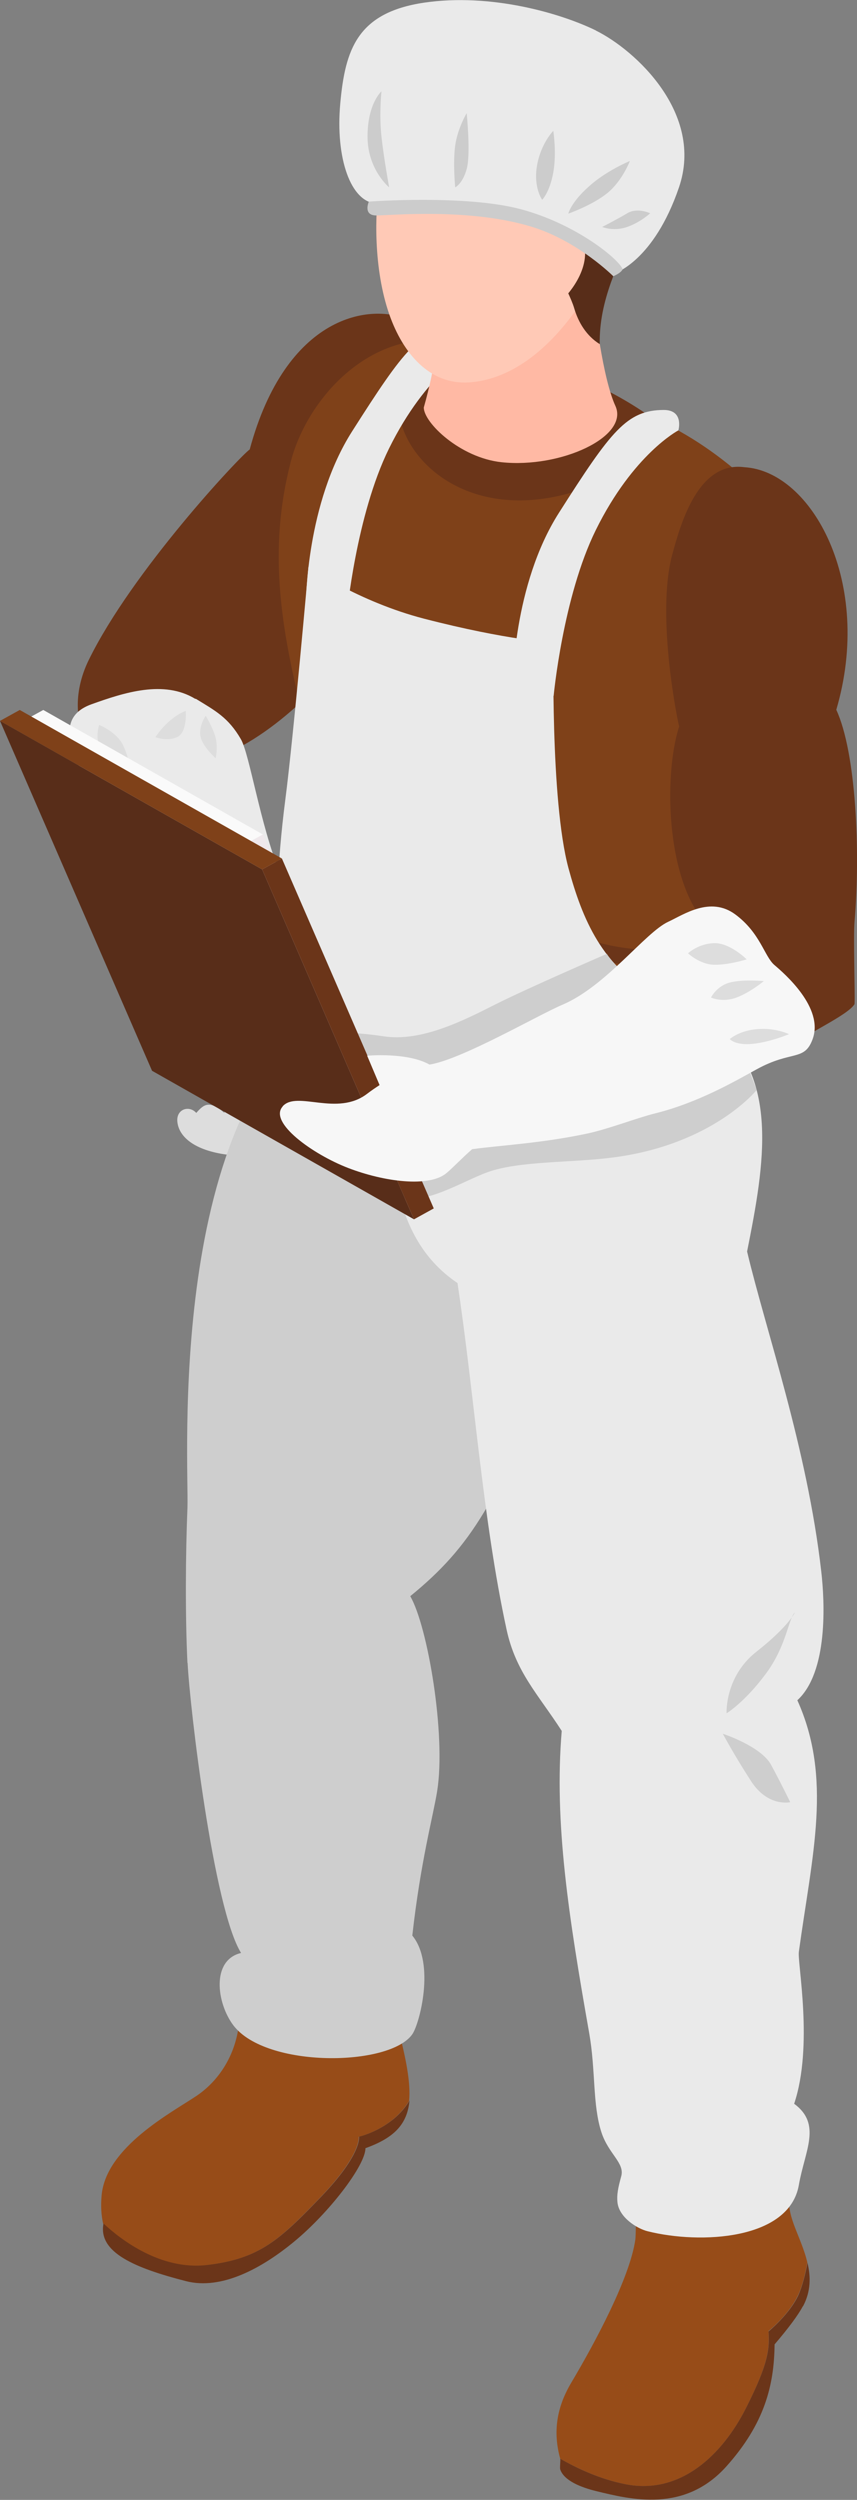 <svg width="36" height="105" viewBox="0 0 36 105" fill="none" xmlns="http://www.w3.org/2000/svg">
<rect x="0" y="0" width="36" height="105" fill="#808080" stroke="none"/>
<g clip-path="url(#clip0_430_6297)">
<path d="M16.466 89.052C15.778 89.595 15.067 89.75 15.067 89.75C15.067 89.75 15.201 90.472 13.462 92.287C11.723 94.096 10.885 94.887 8.664 95.143C6.751 95.368 5.075 94.096 4.332 93.397C4.253 93.048 4.229 92.66 4.269 92.202C4.458 90.177 7.209 88.733 8.261 88.027C9.304 87.321 10.142 86.002 10.063 84.24C10.016 83.177 14.774 86.103 16.695 85.079C17.059 86.468 17.257 87.476 17.186 88.237C17.051 88.462 16.822 88.772 16.466 89.052Z" fill="#974C18"/>
<path d="M15.352 90.225C15.352 90.962 13.794 92.972 12.348 94.159C11.012 95.261 9.312 96.2 7.81 95.812C5.668 95.261 4.111 94.609 4.348 93.391C5.091 94.089 6.759 95.354 8.68 95.137C10.893 94.881 11.739 94.089 13.478 92.281C15.217 90.473 15.083 89.744 15.083 89.744C15.083 89.744 15.794 89.588 16.482 89.045C16.846 88.758 17.067 88.456 17.202 88.231C17.107 89.216 16.569 89.79 15.36 90.225H15.352Z" fill="#6B3519"/>
<path d="M32.285 97.928C32.316 98.641 32.308 99.231 31.328 101.163C30.348 103.096 28.593 104.803 26.277 104.345C25.225 104.136 24.277 103.693 23.534 103.274C23.217 102.133 23.391 101.109 23.984 100.1C25.036 98.331 26.459 95.654 26.688 94.071C26.735 93.753 26.704 90.967 26.688 90.602C26.901 90.711 27.794 90.866 28.024 90.944C30.569 91.828 31.012 91.409 32.87 90.113C32.759 90.711 32.917 91.269 33.178 92.829C33.281 93.466 33.723 94.21 33.913 95.025C33.834 95.452 33.715 96.003 33.518 96.414C33.217 97.051 32.601 97.656 32.277 97.912L32.285 97.928Z" fill="#974C18"/>
<path d="M33.723 96.87C33.528 97.238 33.133 97.771 32.538 98.469C32.522 100.207 32.103 101.806 30.53 103.575C28.759 105.569 26.482 104.98 25.036 104.63C24.411 104.475 23.692 104.196 23.534 103.722C23.51 103.66 23.549 103.334 23.534 103.272C24.269 103.691 25.217 104.134 26.277 104.343C28.593 104.801 30.348 103.094 31.328 101.162C32.308 99.229 32.324 98.64 32.285 97.926C32.601 97.662 33.225 97.057 33.526 96.428C33.715 96.017 33.842 95.466 33.921 95.039C34.055 95.621 34.071 96.234 33.731 96.87H33.723Z" fill="#6B3519"/>
<path d="M15.802 25.807C14.64 27.491 12.316 30.338 9.676 31.58C7.028 32.829 4.751 32.604 3.723 31.207C3.209 30.517 3.028 29.159 3.723 27.731C5.549 23.991 10.087 19.156 10.49 18.877C12.008 13.259 15.549 12.638 17.304 13.484C20.569 15.051 21.162 18.613 19.763 21.593C19.028 23.145 16.798 24.433 15.802 25.807Z" fill="#6B3519"/>
<path d="M12.546 41.337C12.546 41.337 11.146 40.933 10.024 42.167C8.901 43.408 9.708 45.636 9.708 45.636C9.708 45.636 9.257 46.024 9.431 46.745C8.798 46.21 8.577 46.365 8.245 46.745C7.953 46.419 7.431 46.575 7.447 47.063C7.47 47.63 7.984 48.227 9.289 48.46C11.123 48.794 12.672 47.77 12.711 47.063C12.751 46.357 14.672 44.13 12.553 41.337H12.546Z" fill="#DDDDDD"/>
<path d="M8.221 29.348C9.043 29.852 9.589 30.132 10.119 31.047C10.482 31.676 10.941 34.671 11.739 36.604C12.427 38.264 12.474 40.041 12.474 41.896C12.474 43.099 10.032 43.595 9.818 42.897C9.431 41.609 8.632 41.081 7.439 39.382C6.245 37.682 3.984 33.911 3.573 32.809C3.17 31.723 2.206 30.171 3.842 29.581C5.225 29.084 6.885 28.549 8.206 29.356L8.221 29.348Z" fill="#EAEAEA"/>
<path d="M7.874 69.844C7.779 67.873 7.794 65.312 7.874 63.334C7.945 61.479 6.933 46.533 14.032 42.188C14.15 42.04 20.83 42.956 23.059 43.142C23.383 43.173 23.636 43.445 23.692 43.748C24.964 51.019 24.261 56.994 20.324 63.528C19.447 64.979 18.53 65.988 17.233 67.043C17.96 68.285 18.743 72.855 18.364 75.23C18.198 76.27 17.668 78.179 17.32 81.298C18.293 82.485 17.621 85.015 17.32 85.442C16.364 86.808 11.186 86.87 9.81 85.077C9.099 84.146 8.862 82.33 10.127 82.028C8.964 80.165 7.968 71.652 7.881 69.852L7.874 69.844Z" fill="#CECECE"/>
<path d="M19.209 53.884C16.83 52.27 16.063 49.275 16.435 43.703C18.411 40.816 26.846 42.958 29.945 42.981C32.775 45.162 32.119 48.879 31.383 52.565C32.166 55.871 33.905 60.814 34.498 65.998C34.648 67.293 34.791 70.227 33.494 71.414C34.972 74.696 34.119 77.886 33.557 81.983C33.494 82.464 34.174 85.933 33.36 88.362C34.53 89.223 33.81 90.325 33.557 91.776C33.154 94.081 29.423 94.275 27.202 93.716C26.759 93.607 26 93.134 25.937 92.498C25.905 92.195 25.96 91.9 26.095 91.411C26.253 90.845 25.565 90.48 25.265 89.564C24.885 88.4 25.028 86.973 24.751 85.397C23.889 80.509 23.273 76.559 23.597 72.702C22.601 71.158 21.668 70.234 21.281 68.45C20.277 63.833 19.921 58.532 19.217 53.884H19.209Z" fill="#EAEAEA"/>
<path d="M31.368 44.687L31.787 45.781C31.787 45.781 29.96 48.062 25.779 48.613C24.008 48.846 21.81 48.753 20.482 49.234C19.391 49.63 17.802 50.662 16.791 50.258C15.036 49.568 12.482 43.438 12.482 43.438C12.482 43.438 23.233 46.953 25.779 46.247C28.324 45.54 31.368 44.695 31.368 44.695V44.687Z" fill="#CECECE"/>
<path d="M31.787 42.018C31.439 40.163 28.901 40.039 28.901 40.039L27.905 43.477C27.905 43.477 32.285 44.695 31.787 42.018Z" fill="#F7C090"/>
<path d="M12.767 41.87C11.747 40.17 12.403 33.815 12.988 31.052C11.739 26.474 11.257 23.106 12.213 19.397C12.806 17.084 14.957 14.431 17.85 14.283C19.265 14.213 24.04 16.161 24.933 16.65C28.64 17.682 30.846 19.42 33.344 22.121C33.652 22.454 32.403 33.202 31.779 35.219C31.051 37.571 31.462 41.164 30.909 43.36C31.186 45.494 24.514 46.751 22.546 46.758C15.802 46.789 14.15 44.943 12.759 41.885L12.767 41.87Z" fill="#7F4119"/>
<path d="M28.901 40.038C28.901 40.038 27.352 40.876 25.265 40.34C23.186 39.805 22.04 38.703 22.04 38.703C22.04 38.703 24.672 39.533 25.842 39.751C27.02 39.96 28.901 40.038 28.901 40.038Z" fill="#6B3519"/>
<path d="M27.312 17.498C27.312 17.498 27.012 19.678 24.411 20.563C20.474 21.898 17.692 20.066 16.933 18.026C16.174 15.985 18.593 14.285 18.593 14.285C18.593 14.285 23.557 14.828 27.312 17.498Z" fill="#6B3519"/>
<path d="M31.787 42.017L32.53 43.833C32.53 43.833 30.933 45.191 26.609 46.774C22.261 48.365 17.439 47.457 15.304 45.595C13.17 43.732 11.858 42.568 11.707 40.869C11.541 38.937 11.636 36.283 11.984 33.598C12.332 30.913 12.957 23.812 12.957 23.812C12.957 23.812 15.059 25.271 17.81 25.985C21.352 26.901 23.257 26.994 23.257 26.994C23.257 26.994 23.107 33.598 23.881 36.469C24.451 38.564 25.304 40.69 27.621 41.831C29.937 42.972 31.779 42.017 31.779 42.017H31.787Z" fill="#EAEAEA"/>
<path d="M28.49 18.08C28.49 18.08 26.601 19.073 25.028 22.263C23.644 25.072 23.257 29.231 23.257 29.231L21.541 28.735C21.541 28.735 21.541 24.583 23.478 21.541C25.676 18.088 26.332 17.227 27.881 17.219C28.743 17.219 28.498 18.072 28.498 18.072L28.49 18.08Z" fill="#EAEAEA"/>
<path d="M19.802 14.658C19.802 14.658 17.913 15.652 16.34 18.841C14.957 21.65 14.569 25.809 14.569 25.809L12.854 25.313C12.854 25.313 12.854 21.161 14.79 18.119C16.988 14.666 17.644 13.805 19.194 13.797C20.055 13.797 19.81 14.65 19.81 14.65L19.802 14.658Z" fill="#EAEAEA"/>
<path d="M18.577 13.214C19.407 13.377 20.806 13.641 21.636 13.478C22.735 13.268 23.976 12.733 24.885 11.934C24.964 13.059 25.328 15.915 25.85 17.047C26.443 18.343 23.549 19.678 21.067 19.414C19.328 19.228 17.802 17.754 17.802 17.117C18.324 15.278 18.387 14.075 18.569 13.222L18.577 13.214Z" fill="#FFB9A4"/>
<path d="M15.945 7.657C16.19 6.105 16.767 4.181 18.119 3.203C19.454 2.233 21.541 2.357 23.099 2.644C25.51 3.079 26.917 5.911 26.134 8.922C25.407 11.7 22.988 15.829 19.715 16.061C18.047 16.178 16.925 14.835 16.356 13.213C15.684 11.289 15.739 8.938 15.945 7.657Z" fill="#FFC9B6"/>
<path d="M27.755 42.578C27.755 42.578 25.866 43.719 24.166 44.115C22.466 44.51 21.075 44.115 21.075 44.115C21.075 44.115 22.111 44.006 24.166 43.432C26.221 42.858 27.755 42.578 27.755 42.578Z" fill="#F7C090"/>
<path d="M33.391 67.727C33.123 67.959 33.044 69.139 32.158 70.318C31.281 71.498 30.522 71.963 30.522 71.963C30.522 71.963 30.435 70.427 31.779 69.372C33.123 68.316 33.391 67.727 33.391 67.727Z" fill="#CECECE"/>
<path d="M30.372 72.824C30.372 72.824 31.96 73.344 32.387 74.12C32.814 74.904 33.194 75.695 33.194 75.695C33.194 75.695 32.261 75.913 31.549 74.811C30.838 73.709 30.364 72.824 30.364 72.824H30.372Z" fill="#CECECE"/>
<path d="M16.293 2.256C17.518 1.379 20.767 0.735 22.134 1.954C22.15 1.946 22.166 1.93 22.19 1.93C24.34 1.418 26.482 2.411 27.249 4.522C28.553 8.107 25.115 10.792 25.194 14.455C24.632 14.106 24.293 13.539 24.119 12.942C23.889 12.158 22.901 10.66 22.901 9.419C22.119 9.326 20.498 8.363 20.095 7.898C19.897 7.665 19.731 7.386 19.605 7.091C18.514 7.696 16.174 8.666 15.415 7.743C14.04 6.074 14.561 3.498 16.285 2.264L16.293 2.256Z" fill="#582D19"/>
<path d="M22.553 10.119C22.553 10.119 23.431 8.396 24.308 9.738C25.154 11.034 23.747 12.462 23.747 12.462L22.553 10.119Z" fill="#FFC9B6"/>
<path d="M25.028 1.282C26.696 2.105 29.581 4.767 28.522 7.87C27.462 10.975 25.818 11.479 25.818 11.479C25.818 11.479 24.024 9.772 21.099 9.011C18.174 8.243 16.791 8.6 15.81 8.546C14.727 8.491 14.087 6.629 14.293 4.355C14.498 2.082 15.004 0.53 17.818 0.111C20.632 -0.301 23.565 0.561 25.036 1.282H25.028Z" fill="#EAEAEA"/>
<path d="M26.158 11.308C25.984 10.874 24.198 9.407 21.873 8.786C19.549 8.166 15.494 8.468 15.494 8.468C15.494 8.468 15.233 9.05 15.81 9.05C16.387 9.05 19.723 8.724 22.332 9.524C24.285 10.121 25.763 11.603 25.763 11.603C25.763 11.603 26.087 11.471 26.158 11.308Z" fill="#CCCCCC"/>
<path d="M16.024 3.836C16.024 3.836 15.921 4.798 16.024 5.737C16.127 6.676 16.348 7.871 16.348 7.871C16.348 7.871 15.439 7.126 15.439 5.737C15.439 4.348 16.024 3.836 16.024 3.836Z" fill="#CCCCCC"/>
<path d="M19.605 4.766C19.605 4.766 19.779 6.465 19.605 7.094C19.439 7.714 19.122 7.87 19.122 7.87C19.122 7.87 19.02 6.838 19.122 6.108C19.225 5.386 19.597 4.766 19.597 4.766H19.605Z" fill="#CCCCCC"/>
<path d="M26.459 6.762C26.459 6.762 26.142 7.6 25.51 8.112C24.878 8.624 23.873 8.973 23.873 8.973C23.873 8.973 23.976 8.515 24.719 7.848C25.454 7.173 26.459 6.762 26.459 6.762Z" fill="#CCCCCC"/>
<path d="M23.241 5.488C23.241 5.488 23.391 6.419 23.241 7.25C23.091 8.08 22.775 8.391 22.775 8.391C22.775 8.391 22.395 7.871 22.561 6.939C22.727 6.008 23.249 5.488 23.249 5.488H23.241Z" fill="#CCCCCC"/>
<path d="M27.312 8.958C27.312 8.958 26.917 9.33 26.348 9.532C25.771 9.734 25.296 9.532 25.296 9.532C25.296 9.532 25.921 9.214 26.348 8.958C26.775 8.701 27.312 8.958 27.312 8.958Z" fill="#CCCCCC"/>
<path d="M8.64 30.062C8.64 30.062 8.957 30.582 9.059 30.994C9.162 31.405 9.059 31.847 9.059 31.847C9.059 31.847 8.53 31.382 8.427 30.955C8.324 30.528 8.64 30.062 8.64 30.062Z" fill="#DDDDDD"/>
<path d="M7.802 29.859C7.802 29.859 7.881 30.759 7.439 30.961C7.004 31.155 6.53 30.961 6.53 30.961C6.53 30.961 7.036 30.154 7.802 29.859Z" fill="#DDDDDD"/>
<path d="M4.166 30.449C4.166 30.449 4.901 30.736 5.17 31.303C5.439 31.869 5.431 32.234 5.431 32.234C5.431 32.234 4.324 31.714 4.166 31.303C4.008 30.892 4.166 30.449 4.166 30.449Z" fill="#DDDDDD"/>
<path d="M29.842 38.985C27.984 37.27 27.85 32.621 28.53 30.511C28.506 30.488 27.541 25.901 28.237 23.302C28.617 21.89 29.36 19.367 31.273 19.624C34.111 19.794 36.696 24.481 35.13 29.812C35.961 31.605 36.15 35.772 35.897 38.705C35.842 39.349 35.921 41.716 35.897 42.174C35.621 42.647 33.802 43.447 32.996 44.083C32.585 42.011 31.684 39.474 29.842 38.985Z" fill="#6B3519"/>
<path d="M25.486 40.066C25.486 40.066 22.15 41.51 20.798 42.193C19.447 42.876 17.692 43.768 16.111 43.527C14.53 43.287 14.008 43.426 14.008 43.426C14.008 43.426 14.387 44.808 16.111 45.289C17.834 45.77 19.968 46.119 21.502 45.359C23.036 44.598 26.893 41.401 26.893 41.401C26.893 41.401 25.992 40.835 25.486 40.059V40.066Z" fill="#CECECE"/>
<path d="M11.043 35.051L10.348 35.431L15.7 47.762L16.395 47.374L11.043 35.051Z" fill="#EFE8EB"/>
<path d="M1.123 30.201L1.818 29.82L11.043 35.05L10.348 35.431L1.123 30.201Z" fill="#FAFAFA"/>
<path d="M6.387 44.975L17.391 51.214L11.012 36.516L0 30.277L6.387 44.975Z" fill="#582D19"/>
<path d="M11.842 36.059L11.012 36.516L17.391 51.214L18.221 50.756L11.842 36.059Z" fill="#6B3519"/>
<path d="M0 30.278L0.83 29.82L11.842 36.059L11.012 36.517L0 30.278Z" fill="#7F4119"/>
<path d="M11.873 46.468C12.474 45.793 14.158 46.91 15.423 45.94C15.605 45.801 15.779 45.684 15.945 45.576L15.423 44.342C15.423 44.342 17.115 44.187 18.04 44.714C19.375 44.513 22.601 42.635 23.628 42.2C25.47 41.416 27.099 39.166 28.071 38.716C28.712 38.421 29.834 37.63 30.885 38.406C31.937 39.181 32.111 40.175 32.53 40.532C32.949 40.889 34.624 42.332 34.134 43.651C33.787 44.59 33.257 44.101 31.779 44.916C30.862 45.42 29.328 46.313 27.526 46.763C26.767 46.949 25.581 47.415 24.68 47.609C22.751 48.02 21.02 48.105 19.834 48.268C19.47 48.579 19.02 49.052 18.759 49.269C18.024 49.89 16.127 49.634 14.632 49.06C13.138 48.486 11.273 47.143 11.873 46.476V46.468Z" fill="#F7F7F7"/>
<path d="M32.087 41.207C32.087 41.207 31.534 41.673 30.941 41.898C30.34 42.123 29.866 41.898 29.866 41.898C29.866 41.898 30.095 41.432 30.625 41.277C31.154 41.122 32.087 41.207 32.087 41.207Z" fill="#DDDDDD"/>
<path d="M31.36 40.289C31.36 40.289 30.656 39.591 29.992 39.614C29.328 39.637 28.901 40.041 28.901 40.041C28.901 40.041 29.391 40.506 29.992 40.522C30.593 40.537 31.36 40.297 31.36 40.297V40.289Z" fill="#DDDDDD"/>
<path d="M33.154 43.433C33.154 43.433 32.348 43.775 31.605 43.845C30.87 43.914 30.656 43.643 30.656 43.643C30.656 43.643 31.059 43.278 31.826 43.224C32.593 43.162 33.154 43.441 33.154 43.441V43.433Z" fill="#DDDDDD"/>
</g>
<defs>
<clipPath id="clip0_430_6297">
<rect width="36" height="105" fill="white" transform="matrix(-1 0 0 1 36 0)"/>
</clipPath>
</defs>
</svg>
